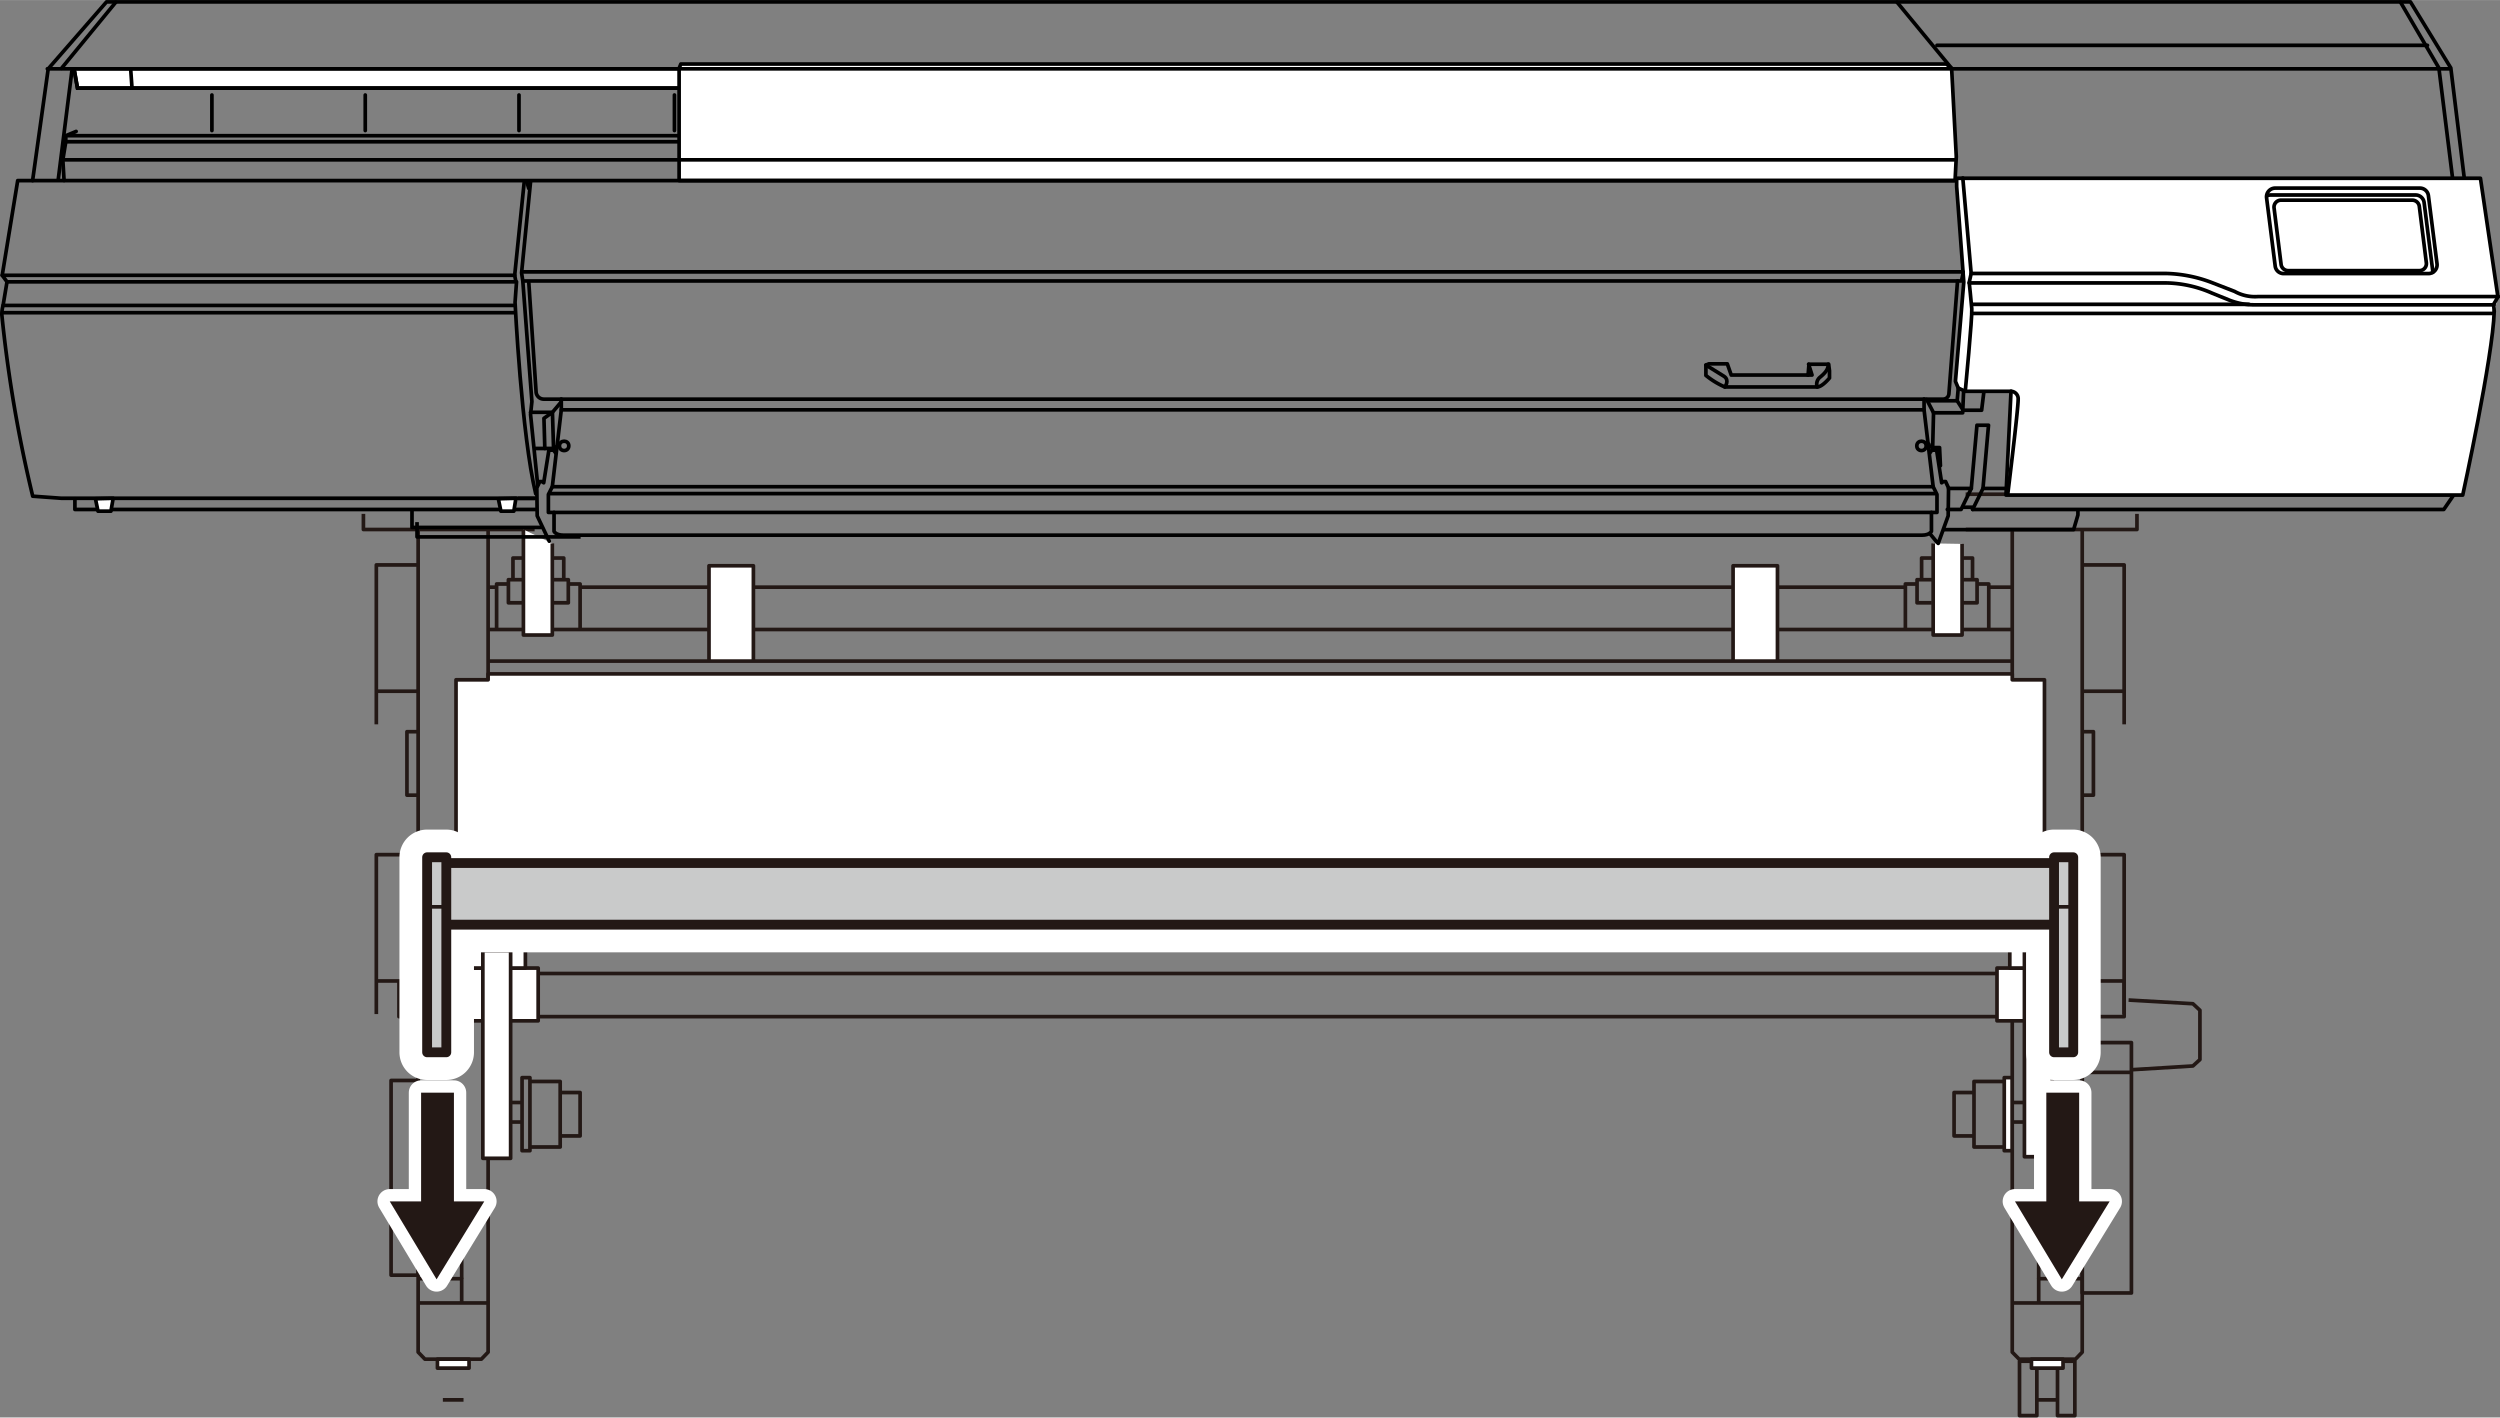 <svg xmlns="http://www.w3.org/2000/svg" width="71.71mm" height="40.66mm" viewBox="0 0 203.28 115.25"><rect x="0" y="0" width="203.28" height="115.25" fill="#808080" stroke="none"/><defs><style>.cls-1,.cls-12,.cls-2,.cls-4,.cls-5,.cls-8,.cls-9{fill:none;}.cls-1,.cls-2,.cls-4{stroke:#231815;}.cls-1,.cls-11,.cls-12,.cls-2,.cls-4,.cls-8,.cls-9{stroke-linejoin:round;}.cls-1{stroke-width:0.3px;}.cls-12,.cls-2{stroke-width:0.3px;}.cls-10,.cls-11,.cls-3{fill:#fff;}.cls-4{stroke-width:0.8px;}.cls-5,.cls-8{stroke:#fff;}.cls-10,.cls-5{stroke-miterlimit:10;}.cls-5{stroke-width:2.5px;}.cls-6{fill:#c9caca;}.cls-7{fill:#231815;}.cls-8{stroke-width:2px;}.cls-10,.cls-11,.cls-12,.cls-9{stroke:#000;}.cls-11,.cls-9{stroke-linecap:round;}.cls-10,.cls-11,.cls-9{stroke-width:0.3px;}</style></defs><g id="レイヤー_1" data-name="レイヤー 1"><polyline class="cls-1" points="39.69 88.6 39.69 109.94 39.14 110.51 34.55 110.51 34 109.94 34 43.05"/><line class="cls-1" x1="39.69" y1="43.05" x2="39.69" y2="74.42"/><line class="cls-2" x1="42.12" y1="40.52" x2="43.49" y2="40.52"/><line class="cls-2" x1="36.01" y1="113.82" x2="37.69" y2="113.82"/><rect class="cls-3" x="35.57" y="110.51" width="2.57" height="0.73"/><rect class="cls-2" x="35.57" y="110.51" width="2.57" height="0.73"/><rect class="cls-2" x="31.8" y="87.85" width="2.21" height="15.83"/><polyline class="cls-2" points="34 69.49 30.6 69.49 30.6 82.45"/><polyline class="cls-2" points="34 64.65 33.09 64.65 33.09 59.49 34 59.49"/><line class="cls-2" x1="34" y1="79.76" x2="30.6" y2="79.76"/><polyline class="cls-2" points="34 45.93 30.6 45.93 30.6 58.89"/><line class="cls-2" x1="34" y1="56.2" x2="30.6" y2="56.2"/><line class="cls-2" x1="34" y1="105.94" x2="39.69" y2="105.94"/><polyline class="cls-2" points="37.54 105.94 37.54 103.97 34 103.97"/><polyline class="cls-2" points="37.54 103.97 37.54 99.82 34.21 99.82"/><line class="cls-2" x1="35.75" y1="98.55" x2="39.57" y2="98.55"/><polyline class="cls-2" points="40.38 51.18 40.38 47.48 41.34 47.48"/><polyline class="cls-2" points="42.56 47.13 41.34 47.13 41.34 49.01 42.54 49.01"/><polyline class="cls-2" points="42.56 45.37 41.71 45.37 41.71 47.09"/><line class="cls-2" x1="39.66" y1="47.74" x2="40.38" y2="47.74"/><polyline class="cls-2" points="47.17 51.18 47.17 47.48 46.21 47.48"/><polyline class="cls-2" points="44.99 47.13 46.21 47.13 46.21 49.01 45.02 49.01"/><polyline class="cls-2" points="44.99 45.37 45.84 45.37 45.84 47.09"/><path class="cls-2" d="M38.53,56.09a.32.32,0,0,1-.32.32.32.32,0,1,1,0-.63A.32.32,0,0,1,38.53,56.09Z"/><path class="cls-2" d="M38.53,67.93a.32.32,0,0,0-.32-.32.32.32,0,1,0,0,.63A.32.32,0,0,0,38.53,67.93Z"/><polyline class="cls-2" points="29.55 41.78 29.55 43.05 43.47 43.05"/><polyline class="cls-1" points="163.62 88.44 163.62 109.94 164.18 110.51 168.76 110.51 169.31 109.94 169.31 43.05"/><line class="cls-1" x1="163.62" y1="43.05" x2="163.62" y2="88.44"/><polyline class="cls-4" points="169.31 75.75 153.13 75.75 50.19 75.75 34.01 75.75"/><line class="cls-2" x1="165.71" y1="40.18" x2="159.83" y2="40.18"/><rect class="cls-2" x="167.3" y="110.68" width="1.41" height="4.42"/><rect class="cls-2" x="164.21" y="110.68" width="1.41" height="4.42"/><line class="cls-2" x1="167.3" y1="113.82" x2="165.62" y2="113.82"/><rect class="cls-3" x="165.18" y="110.51" width="2.57" height="0.73"/><rect class="cls-2" x="165.18" y="110.51" width="2.57" height="0.73"/><rect class="cls-2" x="169.31" y="84.77" width="4" height="20.36"/><line class="cls-2" x1="173.31" y1="87.19" x2="169.31" y2="87.19"/><polyline class="cls-2" points="169.31 69.49 172.72 69.49 172.72 82.45"/><polyline class="cls-2" points="169.31 64.65 170.22 64.65 170.22 59.49 169.31 59.49"/><line class="cls-2" x1="169.31" y1="79.76" x2="172.72" y2="79.76"/><polyline class="cls-2" points="169.31 45.93 172.72 45.93 172.72 58.89"/><line class="cls-2" x1="169.31" y1="56.2" x2="172.72" y2="56.2"/><line class="cls-2" x1="169.31" y1="105.94" x2="163.62" y2="105.94"/><polyline class="cls-2" points="165.77 105.94 165.77 103.97 169.31 103.97"/><polyline class="cls-2" points="165.77 103.97 165.77 99.82 169.08 99.82"/><line class="cls-2" x1="167.54" y1="98.55" x2="163.75" y2="98.55"/><polyline class="cls-1" points="169.31 79.15 153.13 79.15 50.19 79.15 34.01 79.15"/><polyline class="cls-1" points="172.72 79.84 172.72 82.66 153.13 82.66 50.19 82.66 32.44 82.66 32.44 79.84"/><polygon class="cls-3" points="157.84 54.79 163.62 54.79 163.62 55.27 166.24 55.27 166.24 68.75 163.62 68.75 163.62 69.23 157.84 69.23 45.47 69.23 39.69 69.23 39.69 68.75 37.08 68.75 37.08 55.27 39.69 55.27 39.69 54.79 45.47 54.79 157.84 54.79"/><polygon class="cls-2" points="157.84 54.79 163.62 54.79 163.62 55.27 166.24 55.27 166.24 68.75 163.62 68.75 163.62 69.23 157.84 69.23 45.47 69.23 39.69 69.23 39.69 68.75 37.08 68.75 37.08 55.27 39.69 55.27 39.69 54.79 45.47 54.79 157.84 54.79"/><polyline class="cls-1" points="163.62 51.18 135.05 51.18 68.26 51.18 39.69 51.18"/><polyline class="cls-2" points="161.71 51.18 161.71 47.48 160.76 47.48"/><polyline class="cls-2" points="159.54 47.13 160.76 47.13 160.76 49.01 159.56 49.01"/><polyline class="cls-2" points="159.54 45.37 160.39 45.37 160.39 47.09"/><polyline class="cls-2" points="154.93 51.18 154.93 47.48 155.88 47.48"/><polyline class="cls-2" points="157.1 47.13 155.88 47.13 155.88 49.01 157.08 49.01"/><polyline class="cls-2" points="157.1 45.37 156.25 45.37 156.25 47.09"/><line class="cls-1" x1="161.71" y1="47.74" x2="163.63" y2="47.74"/><polyline class="cls-1" points="154.93 47.74 135.66 47.74 67.66 47.74 47.17 47.74"/><polyline class="cls-3" points="144.53 53.75 144.53 46 140.92 46 140.92 53.75"/><polyline class="cls-2" points="144.53 53.75 144.53 46 140.92 46 140.92 53.75"/><polyline class="cls-3" points="159.54 44.22 159.54 51.63 157.19 51.63 157.19 44.18"/><polyline class="cls-1" points="159.54 44.22 159.54 51.63 157.19 51.63 157.19 44.18"/><polyline class="cls-2" points="173.76 41.78 173.76 43.05 159.84 43.05"/><polyline class="cls-2" points="173.08 81.31 178.31 81.61 178.88 82.14 178.88 86.15 178.31 86.67 173.27 86.98"/><rect class="cls-3" x="162.38" y="78.71" width="6.73" height="4.29"/><rect class="cls-2" x="162.38" y="78.71" width="6.73" height="4.29"/><polyline class="cls-3" points="166.87 76.22 166.87 74.42 164.61 74.42 164.61 76.22"/><polyline class="cls-2" points="166.87 76.22 166.87 74.42 164.61 74.42 164.61 76.22"/><rect class="cls-3" x="163.42" y="76.22" width="4.64" height="2.49"/><rect class="cls-2" x="163.42" y="76.22" width="4.64" height="2.49"/><rect class="cls-3" x="164.61" y="77.29" width="2.26" height="16.76"/><rect class="cls-2" x="164.61" y="77.29" width="2.26" height="16.76"/><rect class="cls-3" x="37.03" y="78.71" width="6.73" height="4.29"/><rect class="cls-2" x="37.03" y="78.71" width="6.73" height="4.29"/><polyline class="cls-3" points="41.53 76.22 41.53 74.42 39.27 74.42 39.27 76.22"/><polyline class="cls-2" points="41.53 76.22 41.53 74.42 39.27 74.42 39.27 76.22"/><rect class="cls-3" x="38.08" y="76.22" width="4.64" height="2.49"/><rect class="cls-2" x="38.08" y="76.22" width="4.64" height="2.49"/><rect class="cls-3" x="39.26" y="77.29" width="2.26" height="16.89"/><rect class="cls-2" x="39.26" y="77.29" width="2.26" height="16.89"/><polyline class="cls-3" points="57.65 53.75 57.65 46 61.26 46 61.26 53.75"/><polyline class="cls-2" points="57.65 53.75 57.65 46 61.26 46 61.26 53.75"/><polyline class="cls-3" points="42.56 43.05 42.56 51.63 44.91 51.63 44.91 44.18"/><polyline class="cls-2" points="42.56 43.05 42.56 51.63 44.91 51.63 44.91 44.18"/><polyline class="cls-1" points="163.62 53.75 135.05 53.75 68.26 53.75 39.69 53.75"/><rect class="cls-2" x="42.45" y="87.62" width="0.64" height="5.94"/><polyline class="cls-2" points="43.09 93.26 45.55 93.26 45.55 87.93 43.09 87.93"/><polyline class="cls-2" points="45.55 92.36 47.17 92.36 47.17 88.83 45.55 88.83"/><line class="cls-2" x1="42.43" y1="89.64" x2="41.53" y2="89.64"/><line class="cls-2" x1="42.43" y1="91.23" x2="41.53" y2="91.23"/><polyline class="cls-2" points="34.16 95.68 35.7 95.68 35.7 93.47 34.16 93.47"/><polyline class="cls-2" points="34.16 99.3 35.7 99.3 35.7 97.09 34.16 97.09"/><polyline class="cls-2" points="34.25 101.21 35.97 101.21 35.97 102.14 34.22 102.14"/><polyline class="cls-2" points="169.08 95.68 167.54 95.68 167.54 93.47 169.08 93.47"/><polyline class="cls-2" points="169.08 99.3 167.54 99.3 167.54 97.09 169.08 97.09"/><polyline class="cls-2" points="169 101.21 167.28 101.21 167.28 102.14 169.03 102.14"/><rect class="cls-3" x="162.97" y="87.62" width="0.64" height="5.94"/><rect class="cls-2" x="162.97" y="87.62" width="0.64" height="5.94"/><polyline class="cls-2" points="162.97 93.26 160.51 93.26 160.51 87.93 162.97 87.93"/><polyline class="cls-2" points="160.51 92.36 158.89 92.36 158.89 88.83 160.51 88.83"/><line class="cls-2" x1="163.64" y1="89.64" x2="164.54" y2="89.64"/><line class="cls-2" x1="163.64" y1="91.23" x2="164.54" y2="91.23"/><path class="cls-3" d="M168.58,68.7H167a1,1,0,0,0-.83.48H37.13a1,1,0,0,0-.84-.48H34.73a1,1,0,0,0-1,1V85.56a1,1,0,0,0,1,1h1.56a1,1,0,0,0,1-1V76.18H166v9.38a1,1,0,0,0,1,1h1.56a1,1,0,0,0,1-1V69.7a1,1,0,0,0-1-1"/><path class="cls-5" d="M168.58,68.7H167a1,1,0,0,0-.83.48H37.13a1,1,0,0,0-.84-.48H34.73a1,1,0,0,0-1,1V85.56a1,1,0,0,0,1,1h1.56a1,1,0,0,0,1-1V76.18H166v9.38a1,1,0,0,0,1,1h1.56a1,1,0,0,0,1-1V69.7A1,1,0,0,0,168.58,68.7Z"/><rect class="cls-6" x="36.3" y="70.18" width="130.69" height="5"/><rect class="cls-6" x="34.73" y="69.7" width="1.56" height="15.86"/><rect class="cls-4" x="34.73" y="69.7" width="1.56" height="15.86"/><line class="cls-2" x1="34.73" y1="73.73" x2="36.29" y2="73.73"/><rect class="cls-6" x="167.02" y="69.7" width="1.56" height="15.86"/><rect class="cls-4" x="167.02" y="69.7" width="1.56" height="15.86"/><line class="cls-2" x1="168.58" y1="73.73" x2="167.02" y2="73.73"/><polyline class="cls-4" points="167.02 75.18 154.62 75.18 48.69 75.18 36.29 75.18"/><polyline class="cls-4" points="36.3 70.17 48.69 70.17 154.62 70.17 167.02 70.17"/><polygon class="cls-7" points="36.91 97.68 36.91 88.84 34.24 88.84 34.24 97.68 31.69 97.68 35.5 104.02 39.38 97.68 36.91 97.68"/><polygon class="cls-8" points="36.91 97.68 36.91 88.84 34.24 88.84 34.24 97.68 31.69 97.68 35.5 104.02 39.38 97.68 36.91 97.68"/><polygon class="cls-7" points="36.91 97.68 36.91 88.84 34.24 88.84 34.24 97.68 31.69 97.68 35.5 104.02 39.38 97.68 36.91 97.68"/><polygon class="cls-7" points="169.06 97.68 169.06 88.84 166.39 88.84 166.39 97.68 163.84 97.68 167.65 104.02 171.54 97.68 169.06 97.68"/><polygon class="cls-8" points="169.06 97.68 169.06 88.84 166.39 88.84 166.39 97.68 163.84 97.68 167.65 104.02 171.54 97.68 169.06 97.68"/><polygon class="cls-7" points="169.06 97.68 169.06 88.84 166.39 88.84 166.39 97.68 163.84 97.68 167.65 104.02 171.54 97.68 169.06 97.68"/></g><g id="レイヤー_2" data-name="レイヤー 2"><polyline class="cls-9" points="199.69 39.99 198.71 41.42 160.4 41.42 160.36 41.24 159.63 41.24"/><polyline class="cls-10" points="6.05 5.76 6.3 7.16 98.06 7.16 98.06 5.76"/><polyline class="cls-9" points="6.09 40.55 6.09 41.42 43.56 41.42"/><path class="cls-9" d="M43.49,40.51H5l-2.34-.17A110.1,110.1,0,0,1,.15,25.6a2.75,2.75,0,0,1,.1-.77l.32-1.92-.39-.53,1.26-7.7H2.65L3.92,5.59,8.66.15H196l3.28,5.37,1.1,9"/><line class="cls-9" x1="0.25" y1="24.83" x2="41.85" y2="24.83"/><line class="cls-9" x1="0.22" y1="25.42" x2="41.78" y2="25.42"/><polygon class="cls-11" points="7.76 40.55 7.97 41.56 9.02 41.56 9.2 40.51 7.76 40.55"/><polygon class="cls-11" points="40.52 40.55 40.73 41.56 41.78 41.56 41.95 40.51 40.52 40.55"/><polyline class="cls-9" points="33.5 41.45 33.5 42.88 43.98 42.88"/><line class="cls-9" x1="5.84" y1="5.79" x2="4.73" y2="14.63"/><polyline class="cls-9" points="6.05 5.76 6.3 7.16 98.06 7.16 98.06 5.76"/><line class="cls-9" x1="5" y1="5.55" x2="9.41" y2="0.18"/><line class="cls-9" x1="10.63" y1="5.69" x2="10.73" y2="7.09"/><polyline class="cls-9" points="6.19 10.68 5.35 11.03 95.32 11.03"/><polyline class="cls-9" points="5.35 11.03 5.35 11.52 95.47 11.52"/><polyline class="cls-9" points="5.35 11.52 5.11 12.99 5.21 14.67"/><line class="cls-9" x1="17.23" y1="7.72" x2="17.23" y2="10.61"/><line class="cls-9" x1="29.7" y1="7.72" x2="29.7" y2="10.61"/><line class="cls-9" x1="42.2" y1="7.72" x2="42.2" y2="10.61"/><line class="cls-9" x1="54.84" y1="7.72" x2="54.84" y2="10.61"/><polygon class="cls-11" points="158.97 14.68 55.22 14.68 55.22 5.55 55.36 5.2 158.26 5.2 158.69 5.55 159.07 12.74 158.97 14.68"/><line class="cls-9" x1="2.65" y1="14.68" x2="158.91" y2="14.68"/><line class="cls-9" x1="3.85" y1="5.59" x2="199.13" y2="5.59"/><polyline class="cls-9" points="195.19 0.17 198.31 5.52 199.41 14.37"/><line class="cls-9" x1="158.69" y1="5.55" x2="154.25" y2="0.17"/><line class="cls-9" x1="157.5" y1="3.68" x2="197.38" y2="3.68"/><line class="cls-9" x1="5.11" y1="12.99" x2="158.97" y2="12.99"/><path class="cls-11" d="M202.81,25.32c-.1,3.66-2.56,14.93-2.56,14.93H163.11l.41-8.44H159.8l-.57-.26L159,31l.68-8.07-.58-7.76v-.68h42.59l1.42,9.64"/><polyline class="cls-11" points="203.13 24.11 202.76 24.74 202.81 25.32"/><path class="cls-9" d="M159.6,14.47l.68,7.76H176.1a11.1,11.1,0,0,1,3.72.73l1.88.73a3.41,3.41,0,0,0,1.89.42h19.54"/><path class="cls-9" d="M160.28,22.23l-.16.73s.16,1.52.21,2.15-.53,6.7-.53,6.7"/><path class="cls-9" d="M160.12,23h16a9.65,9.65,0,0,1,3.77.84l1.41.57a5.41,5.41,0,0,0,2,.37h19.49"/><line class="cls-9" x1="182.86" y1="24.74" x2="160.43" y2="24.74"/><line class="cls-9" x1="160.33" y1="25.48" x2="202.6" y2="25.48"/><path class="cls-9" d="M198.16,21.45l-.7-5.54a.7.7,0,0,0-.7-.62H185a.71.71,0,0,0-.7.79l.7,5.55a.69.69,0,0,0,.69.61h11.79A.71.71,0,0,0,198.16,21.45Z"/><path class="cls-9" d="M197.29,21.35l-.57-4.57a.58.58,0,0,0-.57-.51H185.48a.57.57,0,0,0-.57.65l.57,4.57a.58.58,0,0,0,.57.51h10.67A.57.57,0,0,0,197.29,21.35Z"/><path class="cls-9" d="M197.81,22.14a.56.56,0,0,0,0-.13l-.7-5.54a.7.7,0,0,0-.7-.62H184.63a.73.73,0,0,0-.3.07"/><path class="cls-9" d="M163.52,31.81a.61.61,0,0,1,.58.67c0,.87-.84,7.65-.84,7.65"/><polyline class="cls-9" points="160.4 41.42 161.24 39.71 161.69 34.57 160.75 34.57 160.29 39.71 159.46 41.42 158.34 41.42"/><polyline class="cls-9" points="158.09 43.06 168.61 43.06 168.96 41.87 168.96 41.49"/><polyline class="cls-9" points="159.66 31.88 159.59 33.56 157.22 33.56 157.15 36.32"/><line class="cls-9" x1="157.22" y1="33.56" x2="156.66" y2="32.48"/><path class="cls-9" d="M138.71,29.68v.84a6.46,6.46,0,0,0,1.54.94h7.51c.41,0,1-.73,1-.73v-.59l-.07-.53h-1.6l-.07.88h-6.25l-.32-.91h-1.5Z"/><path class="cls-9" d="M138.71,29.68l1.47.91c.49.32.07.87.07.87"/><path class="cls-9" d="M147.76,31.46a.72.72,0,0,1,.24-.8c.42-.35.66-.63.66-1.05"/><polyline class="cls-9" points="146.99 30.49 147.34 30.49 147.06 29.61"/><line class="cls-9" x1="159.63" y1="22.1" x2="42.57" y2="22.1"/><polyline class="cls-9" points="42.62 14.84 41.85 22.38 0.18 22.38"/><polyline class="cls-9" points="41.85 22.38 41.95 22.91 0.57 22.91"/><path class="cls-9" d="M42,22.91l-.12,1.67s.53,10.8,1.68,15.56"/><path class="cls-9" d="M156.84,36.11s0,.28.45.28h.42l.07,1.47"/><polyline class="cls-9" points="156.91 36.84 157.08 36.6 157.47 36.6 157.88 39.25 158.02 39.15 158.2 39.15 158.44 39.67 158.41 41.94 157.6 44.18 157.43 44 156.91 43.37"/><line class="cls-9" x1="160.29" y1="39.71" x2="158.44" y2="39.71"/><line class="cls-9" x1="161.24" y1="39.71" x2="163.02" y2="39.71"/><polyline class="cls-9" points="161.31 31.88 161.13 33.35 159.63 33.35 159.14 32.58"/><polyline class="cls-9" points="156.84 32.58 159.14 32.58 159.23 31.55"/><path class="cls-9" d="M45.64,32.44v.88l-.73,6.25-.32.63v1.46h.46V43.2s.14.31.76.31H156.28c.63,0,.77-.31.77-.31V41.66h.45V40.2l-.31-.63-.74-6.25v-.88"/><polyline class="cls-9" points="45.05 41.66 74.33 41.66 115.77 41.66 157.05 41.66"/><polyline class="cls-9" points="45.19 36.84 45.01 36.6 44.63 36.6 44.21 39.25 44.07 39.15 43.89 39.15 43.65 39.67 43.68 41.94 44.66 44"/><polyline class="cls-9" points="44.91 39.57 68.74 39.57 121.35 39.57 157.19 39.57"/><polyline class="cls-9" points="44.7 40.13 68.53 40.13 121.56 40.13 157.4 40.13"/><polyline class="cls-9" points="45.64 33.32 74.61 33.32 115.48 33.32 156.45 33.32"/><polyline class="cls-9" points="43.14 14.79 42.41 22.18 42.51 22.84 159.49 22.84 159.63 22.21"/><line class="cls-9" x1="42.83" y1="14.74" x2="42.99" y2="15.31"/><polyline class="cls-9" points="42.51 22.84 43.25 32.65 43.14 33.7 43.72 39.41"/><path class="cls-9" d="M43,23l.59,8.86a.63.63,0,0,0,.63.59H158a.47.47,0,0,0,.47-.44l.7-9.17"/><polyline class="cls-9" points="43.56 36.46 45.01 36.46 45.24 36.32"/><polyline class="cls-9" points="45.62 32.69 44.92 33.52 43.14 33.52"/><polyline class="cls-9" points="45.01 36.46 44.92 33.52 44.23 34.01 44.3 36.46"/><circle class="cls-9" cx="45.87" cy="36.25" r="0.38"/><circle class="cls-9" cx="156.24" cy="36.25" r="0.38"/><polyline class="cls-12" points="33.91 42.45 33.91 43.65 47.21 43.65"/></g></svg>